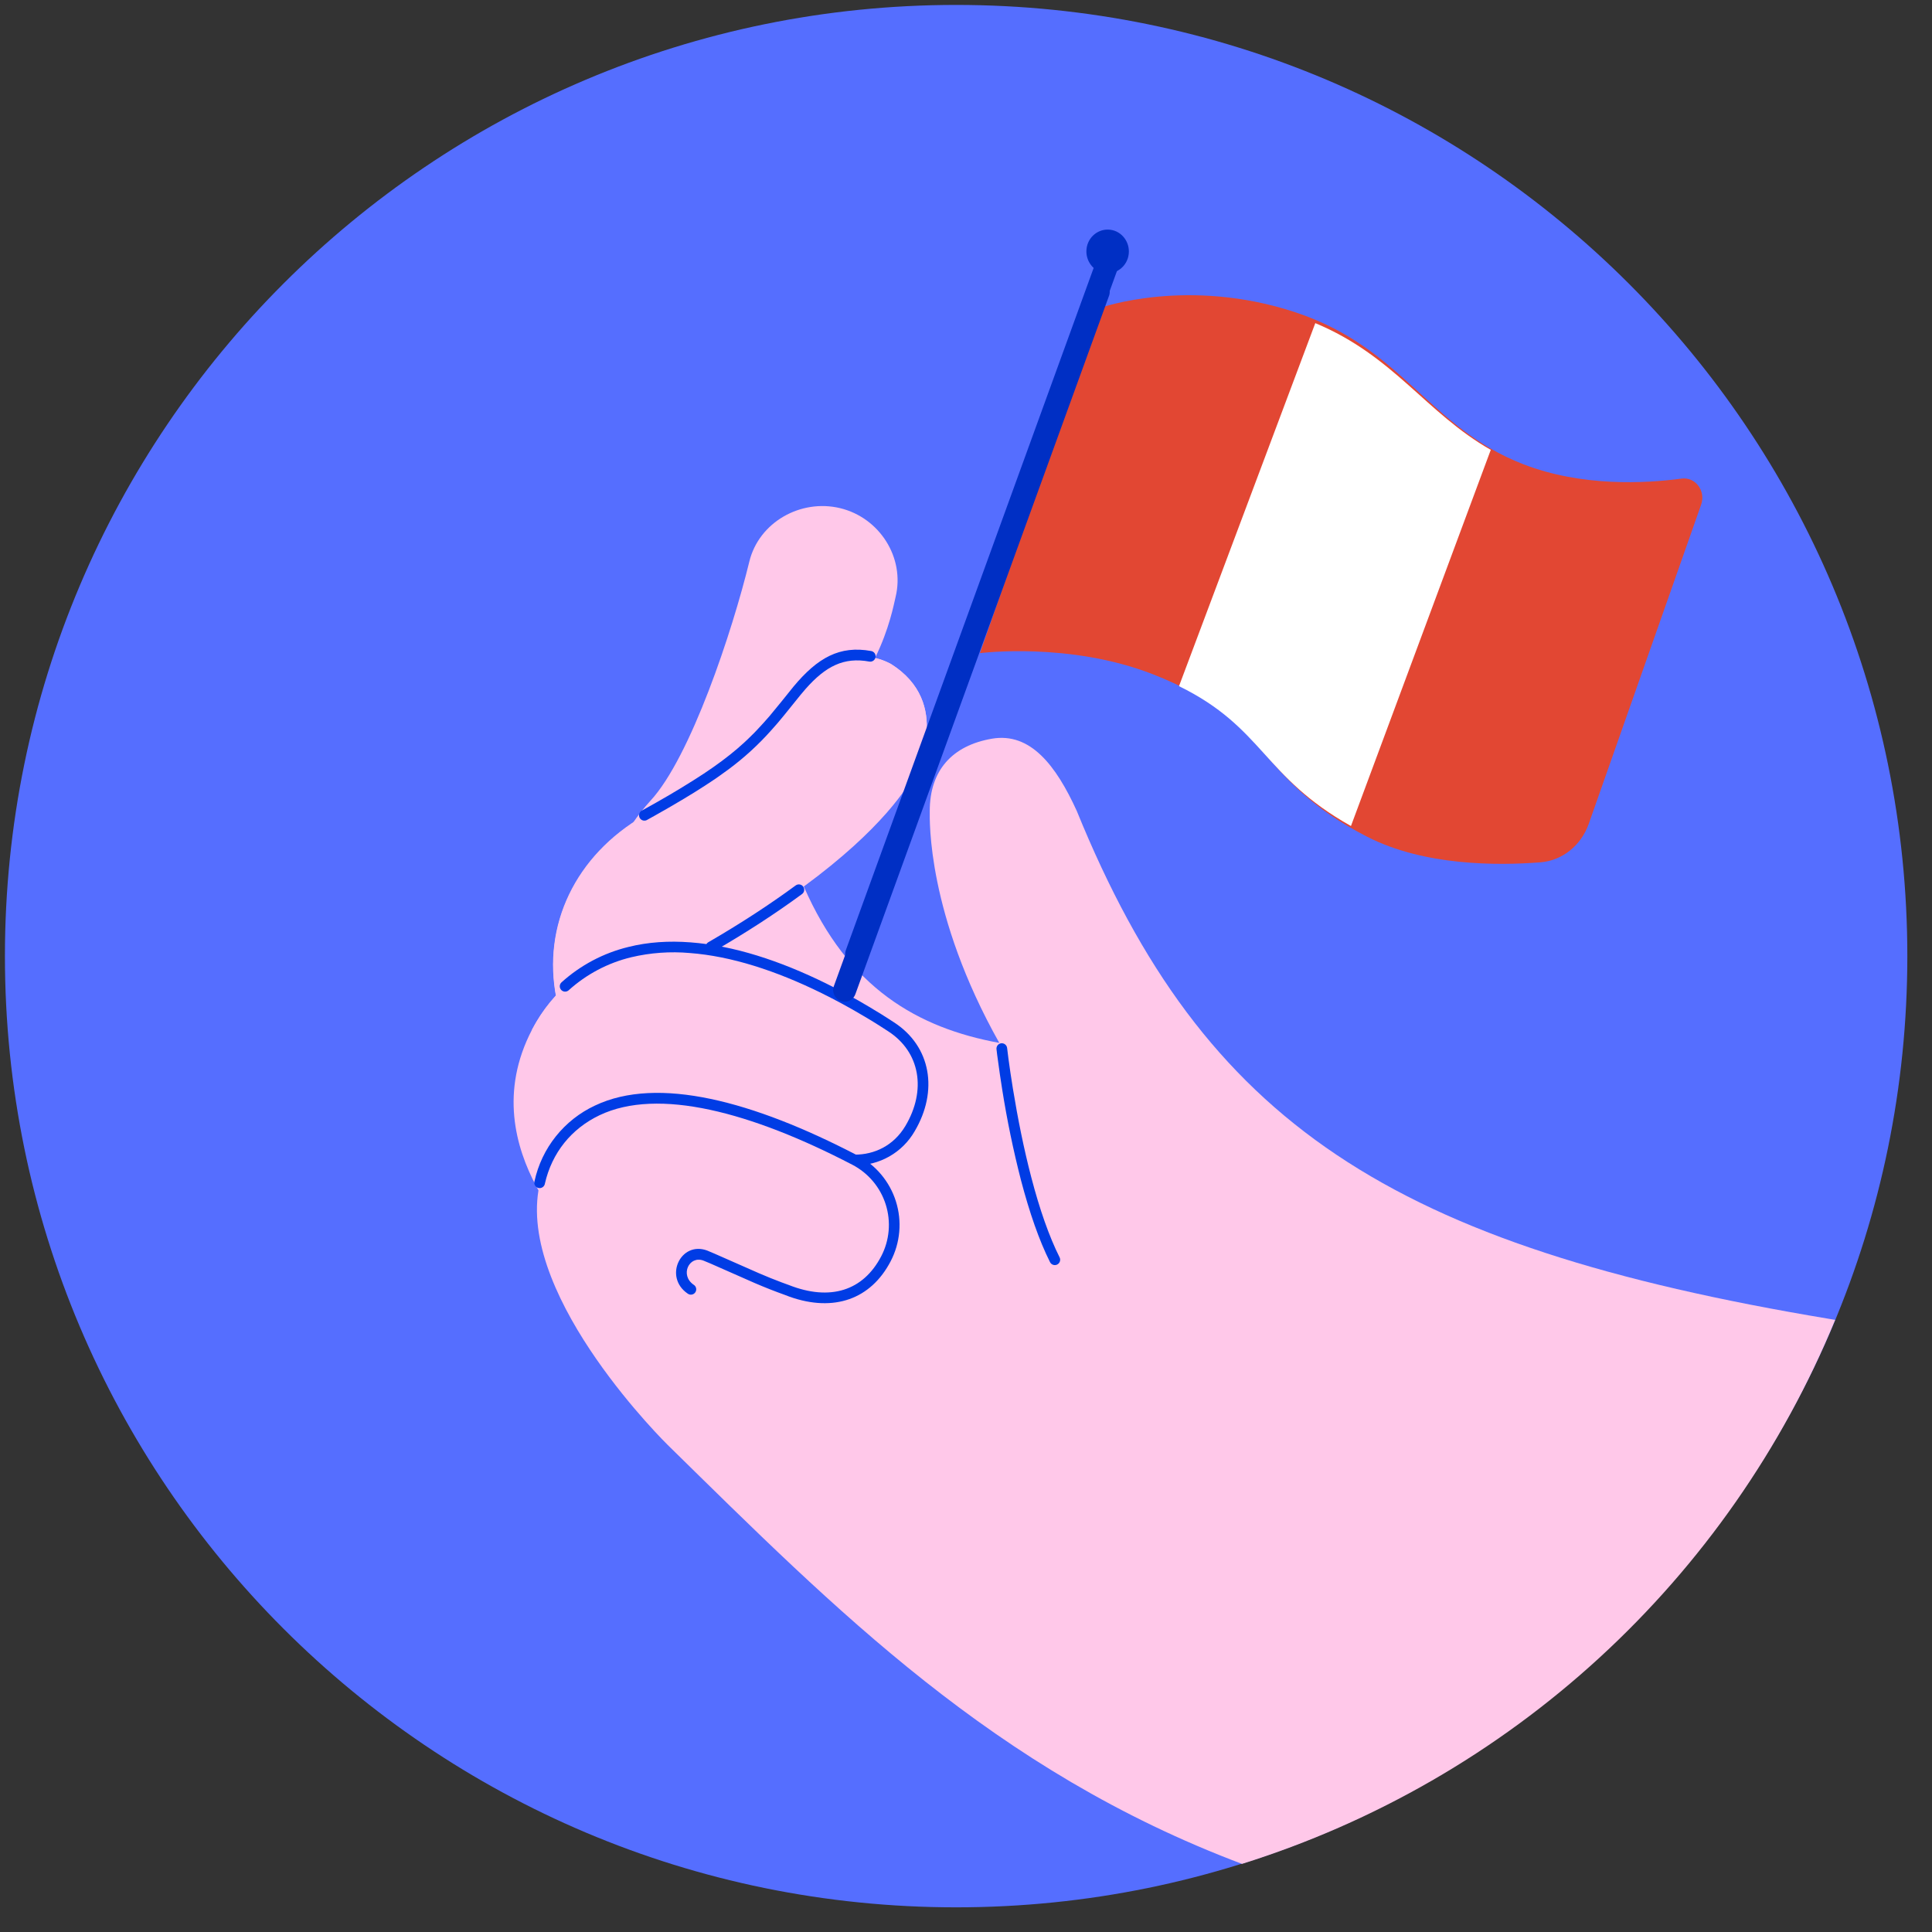 <svg width="160" height="160" viewBox="0 0 160 160" fill="none" xmlns="http://www.w3.org/2000/svg">
<rect x="0" y="0" width="160" height="160" fill="#333333" stroke="none"/>
<path d="M58.79 113.987C58.696 113.987 58.613 113.966 58.519 113.933C58.113 113.781 57.895 113.304 58.051 112.882L75.471 63.535C75.617 63.113 76.075 62.896 76.481 63.048C76.887 63.2 77.106 63.677 76.949 64.1L59.529 113.446C59.415 113.782 59.113 113.988 58.79 113.987Z" fill="#002FC4"/>
<path d="M79.183 157.957C122.689 157.957 157.957 122.689 157.957 79.183C157.957 35.677 122.689 0.408 79.183 0.408C35.677 0.408 0.408 35.677 0.408 79.183C0.408 122.689 35.677 157.957 79.183 157.957Z" fill="#556EFF"/>
<path fill-rule="evenodd" clip-rule="evenodd" d="M151.514 109.228C115.265 103.193 99.721 93.079 89.171 67.152C87.452 63.38 85.328 60.636 82.159 61.174C78.843 61.739 76.998 63.816 76.998 67.169C76.998 67.908 76.753 75.686 82.758 86.369C76.017 85.13 70.247 81.851 66.567 73.416C73.073 68.643 75.228 65.13 75.803 63.969C75.803 63.969 78.969 58.216 73.75 54.968C73.344 54.756 72.911 54.598 72.463 54.498C73.658 52.081 74.033 50.005 74.169 49.44C74.959 46.182 72.838 42.869 69.573 42.083C66.305 41.297 62.85 43.251 62.057 46.505C60.657 52.251 57.195 62.716 53.863 66.321C53.332 66.902 52.843 67.52 52.399 68.17C47.446 71.492 45.029 76.84 46.05 82.451C45.264 83.3 44.595 84.251 44.058 85.276C41.403 90.372 42.673 94.989 44.423 98.267L44.593 98.583C43.098 107.727 55.306 119.673 55.306 119.673C69.223 133.324 82.308 146.614 102.857 154.359C113.848 150.913 123.947 145.091 132.437 137.305C140.927 129.519 147.599 119.96 151.98 109.307" fill="#FFC8E9"/>
<path fill-rule="evenodd" clip-rule="evenodd" d="M82.914 86.4C82.972 86.394 83.031 86.399 83.087 86.415C83.143 86.431 83.195 86.458 83.241 86.494C83.286 86.531 83.324 86.576 83.353 86.627C83.381 86.678 83.398 86.734 83.405 86.792L83.52 87.711L83.684 88.868L83.881 90.135C84.29 92.647 84.794 95.159 85.406 97.498C86.094 100.136 86.877 102.387 87.752 104.13C87.804 104.235 87.813 104.357 87.775 104.468C87.738 104.579 87.658 104.671 87.553 104.724C87.448 104.776 87.326 104.785 87.215 104.747C87.103 104.71 87.011 104.63 86.959 104.525C86.053 102.72 85.257 100.416 84.549 97.723C83.918 95.267 83.403 92.782 83.006 90.278L82.809 88.994L82.581 87.353L82.526 86.891C82.513 86.774 82.546 86.657 82.619 86.565C82.692 86.473 82.798 86.414 82.914 86.4Z" fill="#003CE5"/>
<path fill-rule="evenodd" clip-rule="evenodd" d="M46.077 82.682C44.872 76.629 47.656 70.825 53.345 67.533C62.638 62.151 64.991 58.396 65.014 58.359C64.967 58.435 64.925 58.515 64.889 58.597C64.889 58.597 68.919 52.422 73.75 54.968C78.965 58.212 75.803 63.969 75.803 63.969C75.054 65.477 71.067 71.356 58.856 78.427" fill="#FFC8E9"/>
<path fill-rule="evenodd" clip-rule="evenodd" d="M65.896 73.327C65.991 73.258 66.109 73.229 66.226 73.247C66.342 73.265 66.446 73.328 66.516 73.423C66.585 73.517 66.614 73.636 66.596 73.752C66.579 73.868 66.515 73.973 66.42 74.042C64.255 75.635 61.814 77.225 59.077 78.808C58.977 78.855 58.863 78.863 58.758 78.83C58.652 78.797 58.563 78.725 58.507 78.629C58.452 78.534 58.434 78.421 58.458 78.313C58.481 78.205 58.544 78.109 58.635 78.046C61.341 76.48 63.758 74.897 65.896 73.327ZM72.153 53.916C72.269 53.938 72.371 54.005 72.437 54.102C72.504 54.199 72.529 54.318 72.507 54.434C72.486 54.549 72.419 54.651 72.322 54.718C72.225 54.784 72.105 54.809 71.99 54.788C69.889 54.4 68.374 55.169 66.703 57.069L66.308 57.535L64.926 59.247L64.402 59.877L63.877 60.473C62.814 61.669 61.63 62.753 60.344 63.707L59.608 64.238L59.22 64.51L58.386 65.062C58.094 65.252 57.791 65.443 57.474 65.641L56.477 66.246L55.387 66.886L54.196 67.564L53.559 67.918C53.457 67.968 53.34 67.976 53.232 67.942C53.124 67.908 53.033 67.834 52.978 67.735C52.923 67.636 52.909 67.519 52.937 67.41C52.965 67.3 53.034 67.205 53.13 67.145L54.356 66.458L55.479 65.811L56.5 65.198L57.433 64.619L58.288 64.068C59.377 63.346 60.272 62.675 61.066 61.998L61.641 61.487L61.916 61.229L62.451 60.704L62.71 60.432L63.22 59.88L63.731 59.302L63.983 58.995L64.718 58.1L65.729 56.844C67.704 54.478 69.542 53.433 72.153 53.916Z" fill="#003CE5"/>
<path fill-rule="evenodd" clip-rule="evenodd" d="M70.784 96.068C72.054 95.677 74.056 95.537 75.36 93.471C77.15 90.632 76.752 86.948 73.787 85.028C71.683 83.666 60.953 76.66 52.17 78.846C48.589 79.738 45.784 81.964 44.058 85.28L54.284 95.629L70.784 96.068Z" fill="#FFC8E9"/>
<path fill-rule="evenodd" clip-rule="evenodd" d="M52.062 78.418C53.662 78.019 55.377 77.903 57.195 78.043C60.763 78.315 64.562 79.548 68.419 81.447C69.645 82.05 70.823 82.693 71.949 83.364L72.967 83.98L73.641 84.409L74.029 84.661C77.11 86.652 77.726 90.353 75.742 93.696C75.24 94.563 74.517 95.281 73.645 95.775C72.774 96.269 71.787 96.522 70.785 96.508C70.668 96.508 70.555 96.461 70.472 96.378C70.389 96.295 70.343 96.183 70.343 96.065C70.343 95.948 70.389 95.835 70.472 95.752C70.555 95.669 70.668 95.623 70.785 95.623C72.419 95.623 74.009 94.88 74.983 93.243C76.736 90.291 76.208 87.122 73.549 85.403L72.821 84.933L72.184 84.535L71.496 84.126C70.365 83.452 69.208 82.823 68.028 82.24C64.263 80.388 60.565 79.187 57.127 78.925C55.502 78.781 53.864 78.899 52.276 79.275C50.343 79.741 48.558 80.685 47.085 82.019C46.997 82.093 46.885 82.129 46.77 82.122C46.657 82.114 46.55 82.063 46.473 81.978C46.396 81.894 46.355 81.783 46.358 81.669C46.361 81.555 46.408 81.446 46.489 81.366C48.071 79.932 49.987 78.919 52.062 78.418Z" fill="#003CE5"/>
<path fill-rule="evenodd" clip-rule="evenodd" d="M44.65 98.145C44.904 96.805 45.473 95.546 46.31 94.47C47.147 93.395 48.228 92.534 49.464 91.959C55.561 89.055 65.44 93.287 70.785 96.065C71.493 96.432 72.121 96.935 72.635 97.546C73.148 98.156 73.535 98.862 73.775 99.623C74.015 100.383 74.102 101.184 74.031 101.978C73.961 102.772 73.735 103.545 73.365 104.252C71.813 107.224 68.892 108.299 65.161 106.829C62.632 105.614 59.701 104.31 58.271 103.942C56.841 103.581 55.547 105.641 57.205 106.768" fill="#FFC8E9"/>
<path fill-rule="evenodd" clip-rule="evenodd" d="M49.274 91.557C54.475 89.082 62.38 91.193 70.989 95.676C71.749 96.07 72.423 96.61 72.973 97.265C73.523 97.92 73.939 98.677 74.196 99.493C74.453 100.309 74.547 101.168 74.471 102.02C74.396 102.872 74.153 103.701 73.757 104.459C72.12 107.594 69.069 108.684 65.406 107.394L65.011 107.244C64.166 106.941 63.331 106.612 62.506 106.257L58.846 104.643L58.257 104.398C57.073 103.949 56.276 105.6 57.454 106.403C57.504 106.435 57.547 106.476 57.581 106.525C57.614 106.574 57.638 106.629 57.65 106.687C57.662 106.745 57.662 106.805 57.65 106.863C57.639 106.921 57.616 106.976 57.582 107.025C57.549 107.074 57.506 107.116 57.457 107.148C57.407 107.18 57.351 107.202 57.293 107.212C57.235 107.222 57.175 107.221 57.117 107.208C57.059 107.194 57.005 107.17 56.957 107.135C54.928 105.753 56.385 102.743 58.571 103.567L59.176 103.823L62.853 105.443C63.51 105.726 64.126 105.974 64.725 106.199L65.321 106.417C68.77 107.778 71.493 106.883 72.974 104.047C73.317 103.392 73.527 102.675 73.592 101.939C73.657 101.202 73.576 100.46 73.354 99.754C73.132 99.049 72.772 98.395 72.296 97.829C71.82 97.263 71.237 96.796 70.581 96.456C62.213 92.105 54.509 90.046 49.655 92.357C47.306 93.477 45.706 95.475 45.127 98.018C45.118 98.078 45.097 98.136 45.064 98.187C45.032 98.239 44.989 98.283 44.939 98.317C44.889 98.352 44.832 98.375 44.773 98.387C44.713 98.398 44.652 98.397 44.592 98.384C44.533 98.37 44.477 98.345 44.428 98.309C44.379 98.273 44.338 98.228 44.307 98.175C44.277 98.123 44.257 98.064 44.25 98.004C44.243 97.944 44.248 97.882 44.266 97.824C44.561 96.465 45.166 95.192 46.035 94.105C46.904 93.018 48.012 92.144 49.274 91.557Z" fill="#003CE5"/>
<path fill-rule="evenodd" clip-rule="evenodd" d="M91.147 25.487C91.147 25.487 98.382 22.915 107.288 25.866C116.183 28.818 118.279 35.388 126.141 38.441C130.971 40.319 136.238 40.041 139.26 39.635C140.401 39.483 141.275 40.644 140.886 41.779L131.573 68.228C130.941 70.013 129.387 71.275 127.567 71.414C123.998 71.692 117.93 71.715 113.21 69.288C103.843 64.487 105.363 59.692 95.462 55.834C88.546 53.139 81.154 54.091 81.154 54.091L91.159 25.487L91.147 25.487Z" fill="#E24733"/>
<path fill-rule="evenodd" clip-rule="evenodd" d="M97.644 56.827C104.654 60.263 104.578 64.314 111.881 68.407L123.459 37.256C118.092 34.199 115.447 29.477 108.927 26.76L97.644 56.814L97.644 56.827Z" fill="white"/>
<path d="M70.949 79.959C70.836 79.959 70.736 79.934 70.623 79.896C70.133 79.718 69.87 79.159 70.058 78.664L91.059 20.847C91.235 20.352 91.787 20.099 92.277 20.277C92.766 20.455 93.03 21.014 92.841 21.509L71.841 79.325C71.703 79.719 71.338 79.96 70.949 79.959Z" fill="#002FC4"/>
<path d="M69.949 82.959C69.836 82.959 69.736 82.934 69.623 82.896C69.133 82.718 68.87 82.159 69.058 81.664L90.059 23.847C90.235 23.352 90.787 23.099 91.277 23.277C91.766 23.455 92.03 24.014 91.841 24.509L70.841 82.325C70.703 82.719 70.338 82.96 69.949 82.959Z" fill="#002FC4"/>
<path fill-rule="evenodd" clip-rule="evenodd" d="M93.475 21.045C93.592 20.054 92.908 19.146 91.945 19.026C90.982 18.906 90.099 19.61 89.983 20.601C89.866 21.593 90.55 22.501 91.513 22.621C92.476 22.741 93.359 22.037 93.475 21.045Z" fill="#002FC4"/>
</svg>
